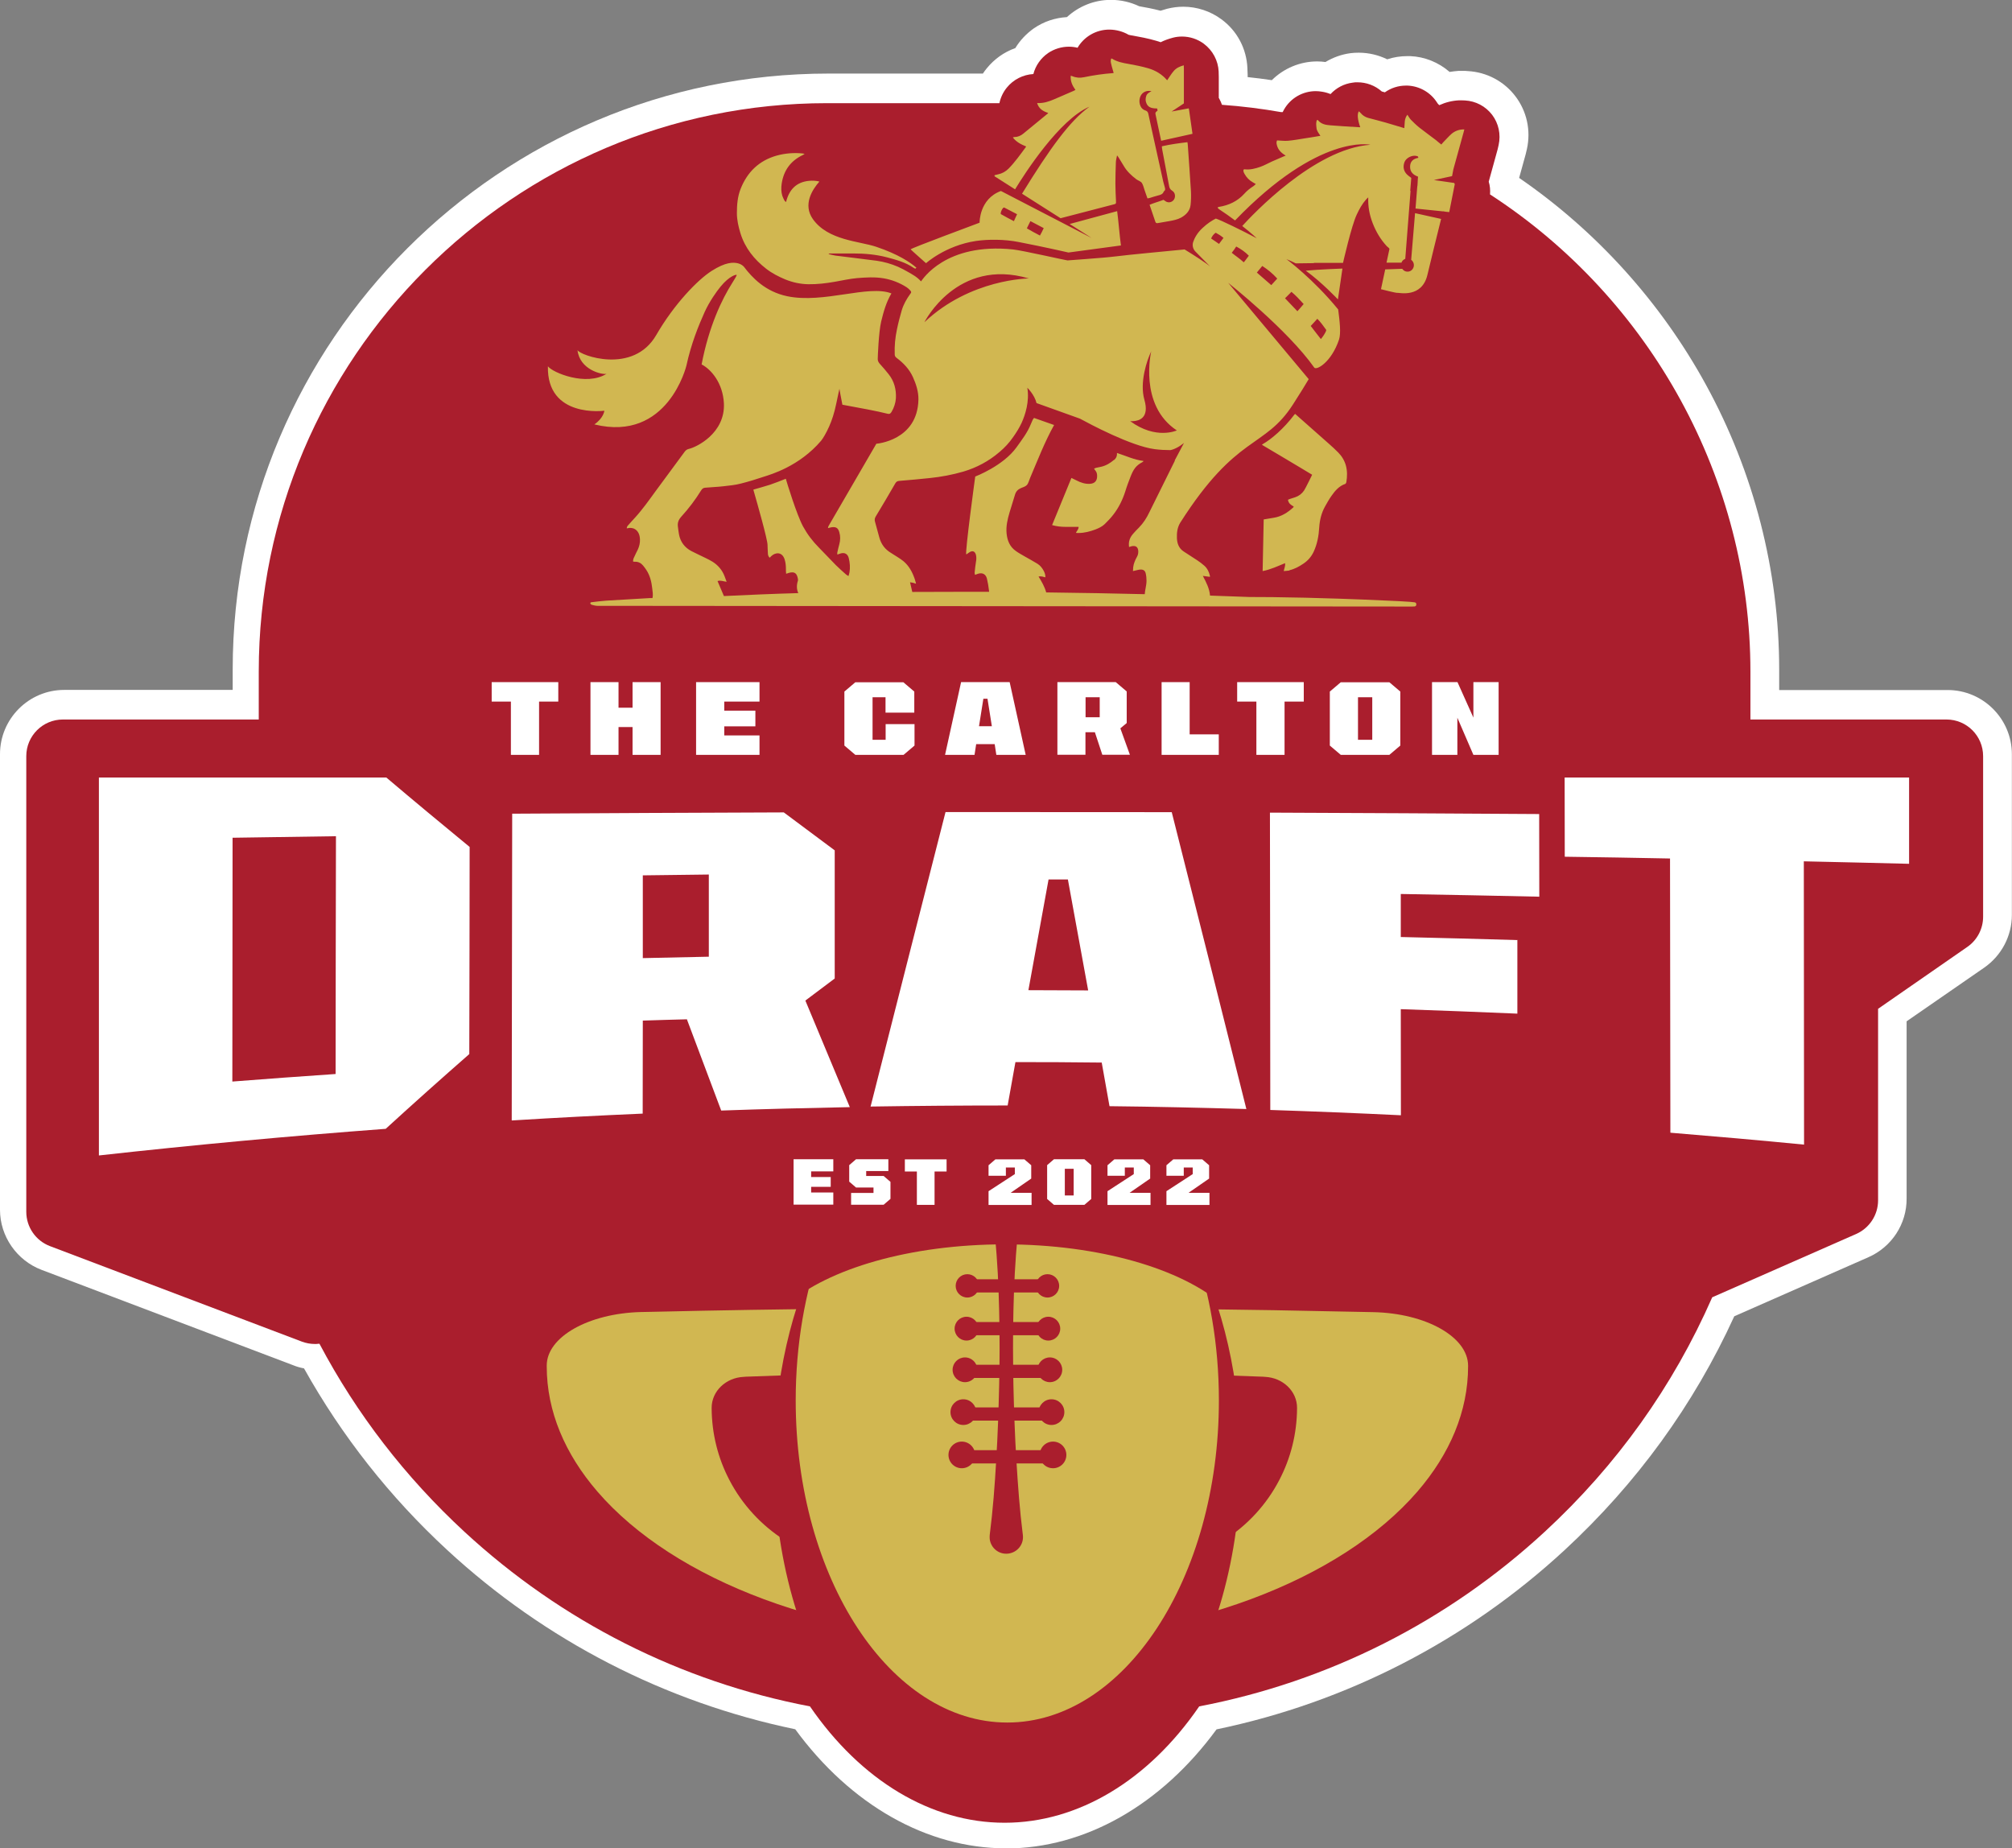 <?xml version="1.0" encoding="UTF-8"?>
<svg id="Layer_1" data-name="Layer 1" xmlns="http://www.w3.org/2000/svg" viewBox="0 0 170.68 156.78">
  <rect x="0" y="0" width="170.68" height="156.78" fill="#808080" stroke="none"/>
  <defs>
    <style>
      .cls-1 {
        fill: none;
      }

      .cls-2 {
        fill: #d1b751;
      }

      .cls-3 {
        fill: #aa1e2d;
      }

      .cls-4 {
        fill: #fff;
      }
    </style>
  </defs>
  <path class="cls-4" d="M85.34,156.78c-6.7,0-13.17-3.67-17.88-10.1-11.03-2.29-21.22-7.53-29.53-15.21-4.86-4.49-8.94-9.67-12.14-15.4-.31-.06-.61-.14-.9-.26l-21.37-8.1c-2.1-.8-3.52-2.84-3.52-5.09v-38.65c0-3,2.44-5.45,5.45-5.45h14.29v-1.74c0-27.87,22.67-50.54,50.54-50.54h13.1c.1-.16.22-.31.34-.46.64-.78,1.47-1.37,2.41-1.7.4-.66.94-1.23,1.58-1.68.83-.57,1.79-.89,2.8-.95,1-.92,2.32-1.46,3.71-1.46h.04c.83,0,1.64.19,2.38.54.5.09,1.13.2,1.81.38.19-.06.38-.12.57-.17.45-.11.9-.17,1.36-.17,1.16,0,2.31.38,3.24,1.07,1.33.98,2.13,2.49,2.2,4.15v.06c.01.17.02.32.02.47v.22c.69.07,1.37.16,2.05.26,1.01-1,2.39-1.59,3.85-1.59.23,0,.47.02.7.05.65-.39,1.37-.65,2.13-.75.23-.03.46-.04.7-.04.84,0,1.67.2,2.41.56.55-.18,1.12-.27,1.71-.27.08,0,.15,0,.23,0,1.24.05,2.42.53,3.35,1.34.26-.04.52-.07.78-.09.1,0,.23,0,.33,0,.14,0,.29,0,.45.02,1.59.09,3.05.86,4.02,2.13.97,1.27,1.33,2.9.98,4.48-.04.17-.07.32-.11.46l-.55,1.99c6.56,4.51,12.03,10.56,15.86,17.57,4.06,7.42,6.2,15.76,6.2,24.13v1.74h14.29c3,0,5.45,2.44,5.45,5.45v13.62c0,1.79-.88,3.46-2.35,4.48l-6.58,4.55v15.02c.02,2.16-1.26,4.12-3.24,4.99l-11.38,5.01c-3.43,7.51-8.27,14.17-14.39,19.83-8.31,7.68-18.5,12.92-29.53,15.21-4.71,6.43-11.18,10.1-17.88,10.1Z"/>
  <path class="cls-3" d="M165.12,61.03h-16.63v-4.07c0-16.28-8.41-31.59-22.09-40.47.03-.36,0-.73-.11-1.08l.76-2.76c.03-.1.05-.21.08-.35.2-.9,0-1.83-.55-2.56-.56-.73-1.39-1.17-2.31-1.22-.11,0-.21-.01-.3-.01-.06,0-.14,0-.2,0-.59.03-1.15.17-1.67.41-.05-.04-.1-.09-.14-.14-.03-.05-.06-.1-.1-.15-.55-.82-1.47-1.33-2.46-1.37-.04,0-.09,0-.13,0-.65,0-1.27.2-1.79.57-.04-.01-.21-.06-.26-.07,0,0,0,0,0,0-.57-.51-1.31-.78-2.07-.78-.13,0-.27,0-.4.03-.73.09-1.39.44-1.88.97-.22-.09-.46-.16-.71-.2-.18-.03-.36-.05-.54-.05-1.1,0-2.14.58-2.7,1.57-.04.07-.08.14-.11.21-.02,0-.11,0-.13,0-1.65-.29-3.33-.5-5.02-.62-.06-.17-.13-.34-.22-.5-.01-.03-.03-.06-.05-.08v-1.79c0-.11,0-.23-.01-.36v-.08c-.04-.94-.51-1.81-1.26-2.37-.54-.4-1.19-.61-1.85-.61-.26,0-.52.03-.78.1-.37.1-.71.22-1.03.38-.11-.04-.22-.07-.34-.11-.74-.22-1.47-.35-2.02-.45-.08-.01-.26-.04-.36-.07-.48-.28-1.04-.43-1.6-.44h-.04c-1.12,0-2.14.6-2.69,1.54-.24-.06-.49-.09-.74-.09-.62,0-1.24.19-1.76.54-.62.43-1.06,1.06-1.25,1.78-.87.05-1.69.46-2.25,1.15-.32.39-.53.85-.63,1.32h-14.62c-26.58,0-48.21,21.63-48.21,48.21v4.07H5.34c-1.72,0-3.11,1.39-3.11,3.11v38.65c0,1.29.8,2.45,2.01,2.91l21.37,8.1c.35.13.73.2,1.1.2.11,0,.22,0,.32-.02.02,0,.05,0,.07,0,3.16,5.97,7.29,11.32,12.3,15.95,8.24,7.61,18.35,12.72,29.31,14.81,4.32,6.29,10.28,9.87,16.51,9.87s12.2-3.58,16.51-9.87c10.96-2.1,21.07-7.2,29.31-14.81,6.11-5.64,10.89-12.33,14.21-19.89l12.21-5.37c1.13-.5,1.86-1.62,1.86-2.85v-16.25s7.57-5.25,7.57-5.25c.84-.58,1.34-1.54,1.34-2.56v-13.62c0-1.72-1.39-3.11-3.11-3.11Z"/>
  <path class="cls-3" d="M145.49,56.31v16.42H25.19v-16.42c0-24.8,20.3-45.1,45.1-45.1h30.11c24.8,0,45.1,20.29,45.1,45.1Z"/>
  <path class="cls-3" d="M80.14,142.06c-14.32,0-28-5.35-38.52-15.06-10.45-9.66-16.87-22.76-18.06-36.89l-.4-4.74h124.34l-.4,4.74c-1.19,14.13-7.6,27.23-18.06,36.89-10.52,9.71-24.19,15.06-38.52,15.06h-10.39Z"/>
  <rect class="cls-3" x="28.23" y="54.94" width="114.23" height="20.32"/>
  <path class="cls-3" d="M165.23,77.12l-8.93,6.18.02,17.88-18.99,8.36c-1.86-.18-3.72-.35-5.58-.51-8.58-.74-17.17-1.29-25.77-1.63-6.88-.28-13.75-.42-20.65-.42-3.04,0-6.07.02-9.11.07-3.85.06-7.7.18-11.54.33-8.6.35-17.17.94-25.74,1.69-4.04.35-8.09.75-12.13,1.17l-21.37-8.1v-38.65h159.79v13.62Z"/>
  <path class="cls-2" d="M124.54,115.89c0,3.83-1.55,7.44-4.3,10.63-6.49,7.5-19.63,12.64-34.78,12.64s-28.3-5.13-34.78-12.64c-2.75-3.19-4.3-6.8-4.3-10.63,0-.02,0-.04,0-.06,0-2.44,3.57-4.43,8-4.54.34,0,.68-.02,1.02-.02,5.59-.13,11.19-.22,16.8-.27,4.42-.04,8.84-.06,13.26-.06,10.04,0,20.05.12,30.06.34.33,0,.67.01,1,.02,4.43.1,8.01,2.09,8.02,4.54,0,.02,0,.03,0,.05Z"/>
  <ellipse class="cls-4" cx="85.45" cy="124" rx="19.13" ry="28.89"/>
  <ellipse class="cls-4" cx="85.45" cy="124" rx="19.13" ry="28.89"/>
  <ellipse class="cls-2" cx="85.46" cy="124" rx="19.8" ry="28.89"/>
  <g>
    <path class="cls-3" d="M86.33,104.84c-.22,2.11-.31,4.22-.36,6.34-.05,2.11-.04,4.22,0,6.34.05,2.11.12,4.22.25,6.34.13,2.11.28,4.22.55,6.34.1.78-.45,1.48-1.23,1.58-.78.1-1.48-.45-1.58-1.23-.01-.12-.01-.24,0-.35.27-2.11.43-4.22.55-6.34.13-2.11.2-4.22.25-6.34.05-2.11.05-4.22,0-6.34-.05-2.11-.14-4.22-.36-6.34-.05-.53.33-1,.86-1.05.53-.05,1,.33,1.05.86,0,.07,0,.14,0,.2Z"/>
    <g>
      <path class="cls-3" d="M88.66,109.63h-6.42c-.31,0-.56-.25-.56-.56s.25-.56.56-.56h6.42c.31,0,.56.25.56.56s-.25.56-.56.56Z"/>
      <path class="cls-3" d="M88.93,113.26h-6.95c-.31,0-.56-.25-.56-.56s.25-.56.56-.56h6.95c.31,0,.56.25.56.56s-.25.56-.56.56Z"/>
      <path class="cls-3" d="M89.19,116.88h-7.48c-.31,0-.56-.25-.56-.56s.25-.56.56-.56h7.48c.31,0,.56.25.56.56s-.25.56-.56.56Z"/>
      <path class="cls-3" d="M89.45,120.5h-8.01c-.31,0-.56-.25-.56-.56s.25-.56.56-.56h8.01c.31,0,.56.25.56.56s-.25.56-.56.56Z"/>
      <path class="cls-3" d="M89.72,124.13h-8.54c-.31,0-.56-.25-.56-.56s.25-.56.56-.56h8.54c.31,0,.56.25.56.56s-.25.56-.56.56Z"/>
    </g>
    <g>
      <circle class="cls-3" cx="88.86" cy="109.07" r=".99"/>
      <circle class="cls-3" cx="82.06" cy="109.07" r=".99"/>
    </g>
    <g>
      <circle class="cls-3" cx="88.93" cy="112.7" r="1.01"/>
      <circle class="cls-3" cx="81.99" cy="112.7" r="1.01"/>
    </g>
    <g>
      <circle class="cls-3" cx="89.06" cy="116.19" r="1.05"/>
      <circle class="cls-3" cx="81.86" cy="116.19" r="1.05"/>
    </g>
    <g>
      <circle class="cls-3" cx="89.2" cy="119.78" r="1.09"/>
      <circle class="cls-3" cx="81.72" cy="119.78" r="1.09"/>
    </g>
    <g>
      <circle class="cls-3" cx="89.33" cy="123.41" r="1.13"/>
      <circle class="cls-3" cx="81.59" cy="123.41" r="1.13"/>
    </g>
  </g>
  <path class="cls-3" d="M105.25,123.8c0,16.51-8.86,29.9-19.8,29.9s-19.8-13.38-19.8-29.9c0-6.8,1.5-13.06,4.03-18.08-1.39,3.88-2.18,8.33-2.18,13.07,0,15.09,8.04,27.32,17.95,27.32s17.95-12.23,17.95-27.32c0-4.73-.79-9.19-2.18-13.07,2.53,5.02,4.03,11.29,4.03,18.08Z"/>
  <path class="cls-2" d="M113.5,25.38l.38-2.6s-1.99.07-3.11.18c1.36.98,2.72,2.43,2.72,2.43ZM98.92,17.1c-.07-.04-.14-.09-.22-.15-.38.15-.78.25-1.18.42.17.5.33.97.49,1.44.04.13.13.13.23.11.33-.06.66-.11.98-.17.33-.06.67-.13.97-.29.43-.24.76-.58.81-1.09.04-.38.05-.77.03-1.15-.08-1.32-.18-2.64-.27-3.96,0-.06-.02-.12-.03-.2-.73.09-1.44.18-2.17.35.01.12.02.22.04.32.19,1,.38,2.01.57,3.01.03.19.09.33.27.44.25.15.3.49.16.73-.14.23-.43.32-.68.19ZM119.72,22.04s.02.01.02.02c.23.19.27.54.08.78-.19.24-.53.27-.76.08-.04-.04-.08-.08-.11-.12l-1.44.05c-.19.9-.36,1.68-.36,1.68,0,0,1.3.34,1.4.31.1-.03,2.07.48,2.54-1.53.17-.74.85-3.48,1.16-4.74l-2.21-.49-.33,3.97ZM109.38,48.37c.44-.1.82-.31,1.19-.56.39-.26.68-.6.88-1.03.29-.64.42-1.32.46-2.03.04-.64.19-1.25.5-1.8.17-.3.34-.61.54-.89.3-.43.64-.83,1.16-1.01.05-.02.09-.09.1-.15.08-.47.09-.95-.04-1.42-.12-.42-.34-.79-.65-1.1-.25-.26-.52-.5-.79-.74-1.02-.91-2.86-2.53-2.86-2.53l-.06.05c-.92,1.22-1.98,2.11-2.69,2.51l-.07.06c.64.38,1.03.61,1.67.99.7.41,2.59,1.55,2.59,1.55,0,0-.56,1.15-.68,1.33-.19.28-.44.47-.76.58-.15.05-.3.09-.44.14-.06.02-.12.05-.17.07.04.32.27.45.49.58-.02.03-.03.05-.04.07-.48.44-1.01.78-1.67.88-.28.04-.55.09-.84.14-.03,1.46-.06,2.91-.09,4.38.69-.13,1.28-.42,1.9-.67.04.24-.06.42-.11.67.18-.02.34-.02.49-.05ZM94.5,39.01c-.32.27-.66.48-1.08.58-.14.03-.29.06-.43.09-.06.01-.11.05-.18.07.05.07.07.12.11.16.11.13.15.28.15.45.01.42-.2.66-.62.68-.4.02-.77-.1-1.13-.29-.13-.07-.27-.13-.43-.21-.55,1.34-1.09,2.66-1.64,4,.39.11.76.15,1.13.15.37,0,.74,0,1.12,0,0,.21-.14.33-.22.48.02.02.03.04.04.04.06,0,.12,0,.18,0,.5,0,.97-.13,1.43-.3.28-.11.56-.24.78-.45.25-.25.51-.51.73-.8.46-.59.79-1.26,1.02-1.98.13-.43.29-.85.45-1.26.23-.58.44-.93,1-1.22.03-.02.07-.04.08-.07,0-.01,0-.02.01-.03-.79-.1-1.45-.42-2.25-.68.03.24-.06.45-.25.61ZM78.55,22.33s1.65-1.5,4.24-1.89c1.02-.15,2.44-.15,3.63.09,2.32.45,4.22.89,4.22.89,0,0,4.18-.56,4.45-.6-.12-.9-.2-1.99-.32-2.91-1.24.33-2.79.76-4.03,1.09l1.87,1.19-7.7-3.99c-1.85.68-1.81,2.69-1.81,2.69-.38.15-5.79,2.15-5.85,2.26,0,.02,1.3,1.17,1.3,1.17ZM87.42,18.76c.37.19.71.37,1.12.59-.09.19-.2.43-.32.63-.38-.19-.76-.41-1.11-.61.1-.2.21-.45.3-.61ZM85.2,17.61c.12.07.84.43,1.08.56-.09.17-.19.43-.27.59-.3-.15-.81-.43-1.11-.6-.06-.11.17-.62.29-.55ZM84.35,14.94s0,0,0,0l1.76,1.12c.81-1.33,3.75-5.92,6.31-7.01-1.66,1.19-3.37,3.56-5.72,7.38l3.27,2.08c1.4-.36,3.11-.81,4.5-1.17.2-.05.21-.06.2-.28-.02-.49-.05-.99-.05-1.48,0-.61.02-1.21.04-1.81,0-.18.06-.36.1-.59.06.07.08.1.1.13.15.25.31.49.46.75.27.47.66.83,1.08,1.15.16.12.39.16.49.35.1.18.14.39.21.58.08.22.16.45.24.69.09-.02.15-.02.2-.04.23-.07.46-.15.7-.21.2-.05.4-.1.48-.33,0-.01.02-.03.03-.03.11-.08.1-.18.07-.3-.05-.17-.1-.34-.14-.51-.3-1.36-.6-2.71-.9-4.07-.13-.57-.25-1.13-.37-1.7-.03-.13-.09-.21-.22-.26-.2-.06-.35-.18-.44-.38-.1-.23-.12-.47-.05-.71.12-.43.52-.66.98-.56-.18.11-.37.19-.44.4-.07.2-.08.4,0,.6.13.34.37.47.92.47.01.06.03.13.04.18-.21.17-.21.17-.15.44.1.49.21.97.31,1.46.05.21.14.66.14.66l2.66-.59s-.17-1.18-.3-2.09c0-.02-.01-.05-.02-.07l-1.45.27,1.04-.69s0-.02,0-.03c0-.96,0-1.92,0-2.89,0-.1,0-.19-.01-.31-.34.09-.64.23-.85.48-.21.24-.37.52-.56.79-.43-.51-.99-.84-1.61-1.02-.55-.16-1.11-.27-1.67-.37-.49-.08-.97-.18-1.41-.45-.02-.01-.04,0-.06,0-.07.25-.06.28.21,1.21-.01,0-.03.02-.04.02-.84.06-1.66.18-2.48.35-.34.07-.66.05-.99-.09-.03-.01-.07-.02-.13-.04-.04.47.14.84.4,1.21-.06.03-.11.05-.16.08-.54.23-1.08.47-1.62.7-.46.2-.93.36-1.47.33.14.49.51.7.94.84-.03.04-.04.06-.06.07-.69.56-1.37,1.13-2.06,1.69-.21.17-.45.28-.73.28-.05,0-.09.02-.15.04.3.39.7.59,1.12.76-.01.03-.01.06-.03.07-.46.62-.91,1.26-1.45,1.81-.25.25-.55.42-.9.49-.1.02-.19.05-.29.07,0,.04,0,.06,0,.07ZM123.28,14.4s.59-2.15.89-3.22c.02-.06.03-.13.05-.2-.06,0-.11,0-.15,0-.35.02-.67.15-.93.37-.25.22-.47.48-.71.72-.06.06-.11.13-.16.19-.17-.13-.31-.25-.45-.37-.47-.36-.96-.71-1.43-1.08-.25-.2-.48-.43-.71-.66-.11-.12-.19-.27-.29-.42-.13.17-.2.36-.22.56-.02.2-.03.4-.04.58-.55-.16-1.08-.33-1.61-.48-.49-.14-.98-.26-1.46-.39-.25-.07-.47-.21-.64-.42-.04-.05-.1-.09-.15-.14-.15.23-.11.7.12,1.35-.05,0-.08,0-.11,0-.81-.05-1.61-.09-2.42-.16-.39-.03-.78-.09-1.06-.44,0,0-.03,0-.07-.02-.12.22-.07.46-.05.69.02.25.19.44.33.66-.07.01-.12.03-.17.03-.39.07-.79.13-1.18.19-.46.07-.92.16-1.39.2-.31.03-.62-.02-.94-.03-.05.14-.06.21-.01.4.1.4.37.67.75.89-.09.04-.13.05-.18.07-.33.14-.66.29-.99.43-.33.15-.64.33-.98.45-.43.15-.88.27-1.35.21-.03,0-.05.02-.08.03-.04.14.03.26.09.37.16.29.4.54.69.7.08.05.16.1.26.15-.09.08-.12.13-.2.18-.28.18-.55.39-.77.64-.59.65-1.33.99-2.16,1.12-.04,0-.07.03-.12.06.04.05.08.09.11.12.52.34.98.67,1.38.97,7.15-7.42,11.48-6.42,11.48-6.42-4.76.33-10.04,5.98-10.87,6.89.79.62,1.23,1.04,1.23,1.04-1.27-.67-3.03-1.53-3.47-1.67-.32.16-.72.41-1.15.82-.42.39-.66.83-.77,1.16-.1.29-.02.61.19.82l1.25,1.27c-.33-.29-1.35-.95-2.17-1.45-.31.03-.63.06-.94.09-.72.07-1.45.14-2.17.21-.53.05-1.06.1-1.59.16-.75.08-1.5.18-2.25.24-.99.09-1.98.15-2.98.23-.11,0-3.85-.85-4.62-.93-5.75-.6-7.7,2.58-7.81,2.71-.33-.38-.72-.58-1.1-.8-.28-.16-.56-.31-.85-.44-.58-.25-1.18-.42-1.8-.51-.66-.09-1.32-.17-1.98-.25-.51-.06-1.02-.12-1.54-.19-.2-.03-.39-.09-.58-.13.04-.04.08-.05.13-.05.66,0,1.31,0,1.97,0,.96,0,1.92.08,2.87.33.79.21,1.57.42,2.27.9.04.03.08.04.13.06.03-.03.06-.05.09-.08-.5-.44-1.52-1.14-3.42-1.78-1.43-.48-4.07-.53-5.36-2.34-.87-1.23-.06-2.5.55-3.19-.26-.07-.57-.09-.89-.06-1.08.11-1.68.75-1.94,1.8-.05-.05-.1-.08-.13-.12-.07-.14-.14-.27-.19-.42-.1-.34-.1-.68-.05-1.02.17-1.13.76-1.93,1.77-2.42.05-.02.09-.05.18-.11-.09-.01-.12-.02-.15-.03-.76-.08-1.5-.02-2.23.18-1.48.42-2.48,1.38-3.05,2.81-.26.65-.32,1.36-.32,2.06,0,.58.13,1.15.3,1.71.39,1.26,1.17,2.23,2.19,3.02.49.38,1.04.66,1.61.9.64.26,1.3.4,1.97.41.75.01,1.5-.08,2.24-.21.63-.11,1.24-.25,1.88-.31.76-.06,1.51-.11,2.27.02.69.12,1.33.37,1.93.75.11.07.22.17.31.27.12.14.11.17,0,.31-.31.43-.57.89-.72,1.4-.15.52-.29,1.05-.4,1.59-.15.7-.22,1.41-.19,2.14,0,.12.05.2.15.28.59.44,1.09.96,1.4,1.65.27.6.47,1.23.46,1.88-.06,3.5-3.57,3.76-3.57,3.76,0,0-3.34,5.75-3.98,6.85-.05.09-.12.18-.12.31.12-.03.23-.07.33-.08.36-.04.53.07.63.43.1.34.09.68,0,1.01-.06.23-.12.46-.17.7-.01.05,0,.11,0,.18.12-.04.21-.07.3-.1.33-.09.58.05.67.4.1.4.13.81.06,1.22-.02.09-.05.18-.08.3-.09-.05-.16-.08-.21-.13-.29-.26-.59-.52-.86-.79-.49-.49-.95-1-1.44-1.49-.54-.54-.99-1.14-1.35-1.8-.54-1-1.37-3.72-1.46-4.04-.46.18-.9.36-1.35.51-.46.15-.93.27-1.4.41.02.07.02.11.04.16.3,1.04,1.15,4.04,1.16,4.52,0,.24.02.47.03.71,0,.14.03.27.15.39.05-.05.1-.1.14-.14.35-.33.92-.38,1.13.28.09.28.11.55.11.83,0,.12,0,.24.02.39.09-.03.15-.05.21-.07.54-.16.7.07.78.47.01.07.03.14,0,.21-.11.35-.11.7.04,1.03-2.13.06-4.23.15-6.31.25-.18-.42-.35-.84-.54-1.27.25-.09.5.03.77.06-.06-.16-.11-.31-.17-.46-.2-.53-.55-.94-1.02-1.24-.19-.12-.4-.22-.6-.32-.4-.2-.81-.38-1.21-.59-.56-.3-.92-.77-1.04-1.41-.04-.21-.06-.42-.09-.63-.05-.33.03-.59.28-.87.63-.69,1.19-1.43,1.68-2.22.09-.15.19-.23.35-.24.51-.05,1.01-.06,1.52-.12.5-.06,1.01-.1,1.5-.23.68-.17,1.35-.38,2.01-.6.51-.17,2.95-.85,4.81-3.04,0,0,.22-.27.49-.81.06-.13.13-.26.19-.4.22-.49.44-1.14.6-1.93h0c.16-.78.27-1.26.27-1.26,0,0,.1.62.25,1.35,1.26.23,3.01.55,3.85.77.16.04.23-.02.32-.16.21-.35.34-.75.37-1.15.04-.75-.14-1.45-.61-2.04-.23-.3-.48-.58-.73-.86-.11-.12-.2-.25-.2-.42,0-.2.08-2.31.29-3.19.2-.83.43-1.65.87-2.39-1.93-.76-5.74.88-8.83.24-1.88-.39-3-1.6-3.68-2.5,0,0,0,0,0,0-.1-.11-.26-.23-.49-.29-.43-.11-1.07-.11-2.25.64-1.18.75-3.18,2.81-4.7,5.44-1.96,3.39-6.49,1.71-6.68,1.28.19,1.66,2.06,2.1,2.46,2.01-1.72,1.08-4.58-.1-4.97-.64-.1,4.43,4.79,3.77,4.79,3.77,0,0-.06.62-.85,1.16,6.25,1.53,7.81-4.99,7.81-4.99.4-1.84,1.01-3.35,1.55-4.55.39-.86,1-1.73,1.34-2.14.76-.93,1.35-1.05,1.37-1,.02.07-.2.39-.36.66h0c-.89,1.4-1.99,3.69-2.61,6.93.02.01.03.03.05.03.77.42,1.75,1.55,1.84,3.27.12,2.55-2.34,3.73-2.98,3.87-.15.03-.26.12-.35.24-.82,1.12-1.65,2.23-2.47,3.35-.56.77-1.11,1.55-1.75,2.25-.19.21-.38.41-.56.62-.07.07-.13.15-.13.28.06-.01.11-.02.16-.03.13-.03.35,0,.47.06.35.17.48.53.49.92.01.29-.06.58-.18.84-.1.21-.21.41-.3.62-.06.12-.12.25-.1.41.06,0,.11.01.16.01.28-.01.51.11.69.33.09.11.18.23.26.35.32.48.45,1.02.51,1.58.03.27.09.54.02.82-.07,0-.13,0-.2,0-1.24.07-2.48.14-3.72.22-.41.03-.81.08-1.22.13-.07,0-.15.03-.13.11,0,.04.08.1.12.11.16.04.32.09.49.09,1.54,0,65.73.06,69.11.06.07,0,.15,0,.22-.01.09-.02.13-.09.13-.18,0-.1-.06-.16-.16-.17-.13-.01-.25-.03-.38-.04-.63-.04-1.25-.08-1.88-.1-1.4-.06-2.8-.13-4.2-.17-1.86-.06-3.73-.11-5.59-.13-.65,0-1.29-.01-1.94-.01-1.07-.04-2.19-.08-3.35-.12-.05-.6-.32-1.12-.61-1.67.23.03.41.06.6.08,0-.03,0-.06,0-.09-.08-.33-.22-.63-.47-.85-.19-.17-.39-.32-.6-.46-.39-.26-.78-.5-1.17-.76-.4-.27-.54-.67-.56-1.12-.02-.46.04-.92.28-1.31,4.82-7.57,7.13-6.24,9.57-10.04.64-.99,1.05-1.67,1.33-2.14l-6.83-8.17s5.02,3.96,7.3,7.19c.18.26,1.45-.44,2.1-2.37.18-.55.06-1.54-.07-2.56-2.11-2.59-4.39-4.27-4.39-4.27.27.11.53.23.79.36l1.55-.02s-.02-.02-.03-.02c.77,0,2.28,0,2.47,0h.02s.72-3.18,1.17-4.11c.21-.45.45-.89.78-1.26.05-.06.11-.11.19-.19-.03.79.11,1.5.38,2.2.28.72.67,1.38,1.2,1.95.06.06.19.14.22.22-.08.35-.16.76-.25,1.17h1.27c.02-.06.04-.11.08-.15.06-.08.15-.14.24-.17l.45-5.78-.03.02c.03-.37.06-.74.09-1.11-.09-.07-.18-.13-.25-.19-.38-.3-.49-.7-.33-1.14.14-.38.67-.64,1.07-.52.06.02.12.04.1.15-.41.07-.7.3-.69.77,0,.43.27.68.67.82,0,.02,0,.03,0,.05h0s-.02.24-.02.24c0,.17-.02.35-.03.52h-.01s-.15,1.9-.15,1.9l2.33.24s0-.01,0-.01l.23.04.3.03.47-2.37-.05-.1-1.72-.25,1.54-.33.1-.52ZM96.16,35.72c.48-.03,1.36-.28.92-1.81-.42-1.46.21-3.35.58-4.11,0,0-1.09,4.56,2.17,6.71,0,0-1.77.82-3.96-.79,0,0,.12.02.28,0ZM87.28,23.62s-4.95.02-8.86,3.71c0,0,2.76-5.51,8.86-3.71ZM99.67,39.07c-.77,1.55-2.12,4.27-2.16,4.36-.23.49-.51.93-.89,1.32-.17.17-.34.34-.5.53-.27.31-.41.66-.34,1.12.08-.03.15-.05.22-.07.31-.06.53.03.56.4.01.18-.02.34-.11.5-.15.27-.28.56-.32.88-.01.1-.01.21-.02.33.16-.04.29-.07.43-.1.08-.02.16-.03.24-.03.22,0,.36.1.41.32.05.21.07.42.07.63,0,.22-.04.43-.08.65-.03.16-.06.32-.07.49-2.62-.06-5.42-.12-8.36-.15-.13-.48-.38-.91-.65-1.35.22-.04.39.02.58.07.01-.2-.05-.37-.13-.53-.13-.25-.3-.47-.54-.62-.37-.23-.75-.43-1.13-.65-.24-.14-.48-.27-.7-.43-.52-.36-.73-.89-.79-1.49-.06-.62.08-1.2.25-1.78.15-.5.31-1,.46-1.5.08-.28.25-.46.51-.57.17-.07.38-.13.5-.26.12-.12.2-.42.27-.59.66-1.55,1.23-3.04,2.04-4.5l-1.7-.6s-.08.09-.11.15c-.06.13-.12.26-.17.39-.29.72-.75,1.31-1.2,1.94-1.13,1.59-3.51,2.49-3.51,2.49,0,0-.88,6.42-.76,6.61.07-.04.23-.17.31-.21.24-.13.43-.05.51.24.05.2.04.4,0,.61-.05.3-.08.6-.11.9,0,.06.02.12.03.19.1-.04.19-.07.28-.1.36-.1.63.04.73.41.08.32.13.64.17.97,0,.05.01.11.02.16-.98,0-1.96,0-2.96,0-1.21,0-2.39,0-3.56.01-.06-.27-.13-.54-.19-.82.08.01.16.02.24.04.08.02.15.05.27.08-.05-.16-.07-.29-.12-.42-.2-.57-.47-1.08-.94-1.48-.14-.12-.3-.22-.45-.32-.2-.13-.4-.26-.6-.38-.51-.3-.84-.73-1-1.3-.13-.45-.24-.9-.37-1.35-.05-.16-.03-.3.06-.45.56-.93,1.12-1.87,1.66-2.81.08-.14.18-.2.34-.21.87-.07,1.73-.15,2.59-.24.97-.1,1.92-.28,2.85-.55,1.14-.34,2.16-.89,3.06-1.66.44-.37.83-.79,1.16-1.27.27-.38.51-.77.71-1.19.32-.71.68-1.82.49-2.99,0,0,.61.59.78,1.3,1.1.4,2.41.87,3.68,1.32.83.45,4.34,2.33,6.35,2.59.47.06.92.08,1.34.08.59-.13,1.14-.61,1.14-.61l-.79,1.49ZM103.41,20.69c-.24-.18-.39-.26-.67-.46.1-.23.22-.37.39-.49.29.16.42.24.66.44-.14.18-.24.33-.38.51ZM105.51,22.25c-.41-.37-.67-.52-1.02-.81.16-.21.24-.3.38-.53.4.21.78.48,1.07.78-.11.13-.27.38-.43.56ZM107.85,24.19c-.41-.36-.82-.71-1.23-1.07.12-.16.33-.39.46-.56.46.3.86.62,1.27,1.07-.14.17-.36.38-.51.56ZM111.75,27.04c.27.27.49.57.76.95-.04.23-.33.62-.46.77-.29-.35-.57-.75-.86-1.11.13-.15.43-.45.56-.61ZM109.55,24.75c.38.32.65.61,1.04,1.04-.1.13-.53.61-.53.61l-1.05-1.1s.46-.45.54-.54Z"/>
  <path class="cls-3" d="M103.71,110.67c-3.48-3.04-10.45-5.12-18.48-5.12s-14.99,2.07-18.48,5.12c3.7-9.6,10.59-16.05,18.48-16.05s14.78,6.45,18.48,16.06Z"/>
  <g>
    <path class="cls-4" d="M8.39,98.01c0-10.69,0-21.37,0-32.06h24.38c2.36,2,4.72,3.96,7.07,5.89,0,5.86-.02,11.71-.03,17.57-2.36,2.07-4.73,4.18-7.09,6.34-8.12.61-16.24,1.36-24.34,2.26ZM19.71,91.74c2.92-.23,5.84-.44,8.76-.64,0-6.72.02-13.45.03-20.17-2.92.04-5.85.08-8.77.13,0,6.9-.01,13.79-.02,20.69Z"/>
    <path class="cls-4" d="M43.41,95.03c.01-8.67.03-17.34.04-26.01,7.68-.05,15.36-.08,23.04-.11,1.44,1.08,2.88,2.15,4.32,3.22,0,3.62,0,7.25,0,10.87-.83.62-1.66,1.25-2.49,1.87,1.26,3.02,2.51,6.03,3.77,9.04-3.64.07-7.27.16-10.91.29-.97-2.57-1.94-5.15-2.91-7.74-1.25.03-2.49.07-3.74.11,0,2.63,0,5.26-.01,7.89-3.7.16-7.4.35-11.09.58ZM54.52,81.27c1.87-.04,3.74-.08,5.61-.12,0-2.32,0-4.65,0-6.97-1.87.02-3.74.04-5.6.07,0,2.34,0,4.68,0,7.02Z"/>
    <path class="cls-4" d="M73.85,93.87c2.12-8.36,4.24-16.68,6.36-24.99,6.4,0,12.79,0,19.19.01,2.11,8.35,4.22,16.73,6.33,25.18-3.87-.11-7.74-.2-11.61-.24-.22-1.23-.44-2.46-.66-3.7-2.44-.03-4.88-.04-7.32-.04-.22,1.23-.44,2.45-.66,3.68-3.87,0-7.74.03-11.61.09ZM87.25,83.99c1.69,0,3.38.01,5.06.02-.57-3.14-1.14-6.27-1.72-9.41-.55,0-1.09,0-1.64,0-.57,3.13-1.14,6.26-1.71,9.39Z"/>
    <path class="cls-4" d="M107.76,94.15c0-8.41-.02-16.82-.03-25.22,7.61.03,15.23.07,22.84.12,0,2.34,0,4.67.01,7.01-3.92-.09-7.84-.16-11.75-.23,0,1.22,0,2.43,0,3.65,3.3.08,6.59.16,9.89.26,0,2.08,0,4.16,0,6.24-3.3-.14-6.59-.27-9.89-.38,0,3,0,6,.01,9-3.7-.18-7.4-.33-11.1-.45Z"/>
    <path class="cls-4" d="M141.7,96.07c-.01-7.75-.02-15.5-.03-23.25-2.98-.06-5.96-.11-8.93-.15,0-2.24,0-4.48-.01-6.72h29.22v7.32c-2.98-.07-5.95-.15-8.93-.21,0,8.01.01,16.02.02,24.03-3.78-.37-7.55-.7-11.33-1.01Z"/>
  </g>
  <g>
    <path class="cls-4" d="M43.34,64.03v-4.52h-1.63v-1.65h5.65v1.65h-1.63v4.52h-2.38Z"/>
    <path class="cls-4" d="M50.09,64.03v-6.17h2.38v2.17h1.19v-2.17h2.38v6.17h-2.38v-2.36h-1.19v2.36h-2.38Z"/>
    <path class="cls-4" d="M59.05,64.03v-6.17h5.38v1.65h-2.99v.77h2.64v1.33h-2.64v.77h2.99v1.65h-5.38Z"/>
    <path class="cls-4" d="M72.56,64.03l-.93-.79v-4.58l.93-.79h4.07l.93.79v1.79h-2.44v-1.31h-1.1v3.61h1.11v-1.33h2.45v1.82l-.93.79h-4.09Z"/>
    <path class="cls-4" d="M80.17,64.03l1.36-6.17h4.12l1.36,6.17h-2.49l-.14-.91h-1.57l-.14.91h-2.49ZM83.05,61.6h1.09l-.37-2.33h-.35l-.37,2.33Z"/>
    <path class="cls-4" d="M89.7,64.03v-6.17h4.95l.93.79v2.68l-.54.45.81,2.24h-2.34l-.63-1.91h-.8v1.91h-2.38ZM92.09,60.84h1.2v-1.7h-1.2v1.7Z"/>
    <path class="cls-4" d="M98.54,64.03v-6.17h2.38v4.43h2.47v1.74h-4.85Z"/>
    <path class="cls-4" d="M106.58,64.03v-4.52h-1.63v-1.65h5.65v1.65h-1.63v4.52h-2.38Z"/>
    <path class="cls-4" d="M113.74,64.03l-.93-.79v-4.58l.93-.79h4.12l.93.79v4.58l-.93.79h-4.12ZM115.2,62.75h1.21v-3.61h-1.21v3.61Z"/>
    <path class="cls-4" d="M121.48,64.03v-6.17h2.16l1.35,3.01v-3.01h2.14v6.17h-2.14l-1.36-3.15v3.15h-2.15Z"/>
  </g>
  <g>
    <rect class="cls-1" x="6.44" y="97.73" width="156.96" height="5.08"/>
    <path class="cls-4" d="M67.32,102.2v-3.87h3.37v1.03h-1.88v.48h1.66v.83h-1.66v.48h1.88v1.03h-3.37Z"/>
    <path class="cls-4" d="M72.2,102.2v-1.01h1.9v-.46h-1.48s-.58-.5-.58-.5v-1.4l.58-.5h2.74v1h-1.88v.42h1.48s.58.5.58.5v1.44l-.58.5h-2.77Z"/>
    <path class="cls-4" d="M77.78,102.2v-2.83h-1.02v-1.03h3.54v1.03h-1.02v2.83h-1.5Z"/>
    <path class="cls-4" d="M83.86,102.2v-1.16l2.23-1.45v-.56h-.76v.7h-1.47v-.89l.58-.5h2.46l.58.5v1.13l-1.75,1.21h1.78v1.03h-3.65Z"/>
    <path class="cls-4" d="M89.41,102.2l-.58-.5v-2.87l.58-.5h2.58l.58.5v2.87l-.58.5h-2.58ZM90.33,101.4h.75v-2.26h-.75v2.26Z"/>
    <path class="cls-4" d="M93.95,102.2v-1.16l2.23-1.45v-.56h-.76v.7h-1.47v-.89l.58-.5h2.46l.58.5v1.13l-1.75,1.21h1.78v1.03h-3.65Z"/>
    <path class="cls-4" d="M98.95,102.2v-1.16l2.23-1.45v-.56h-.76v.7h-1.47v-.89l.58-.5h2.46l.58.5v1.13l-1.75,1.21h1.78v1.03h-3.65Z"/>
  </g>
  <path class="cls-3" d="M63.43,116.77c-.12,0-.23.01-.35.02-1.51.07-2.71,1.22-2.71,2.62,0,.01,0,.02,0,.03.01,2.2.55,4.27,1.5,6.09,1.09,2.1,2.72,3.86,4.7,5.12l-.08-13.99c-1.02.03-2.04.07-3.06.11Z"/>
  <path class="cls-3" d="M106.97,116.77c.12,0,.23.01.35.02,1.51.07,2.71,1.22,2.71,2.62,0,.01,0,.02,0,.03-.01,2.2-.55,4.27-1.5,6.09-1.09,2.1-2.72,3.86-4.7,5.12l.08-13.99c1.02.03,2.04.07,3.06.11Z"/>
</svg>